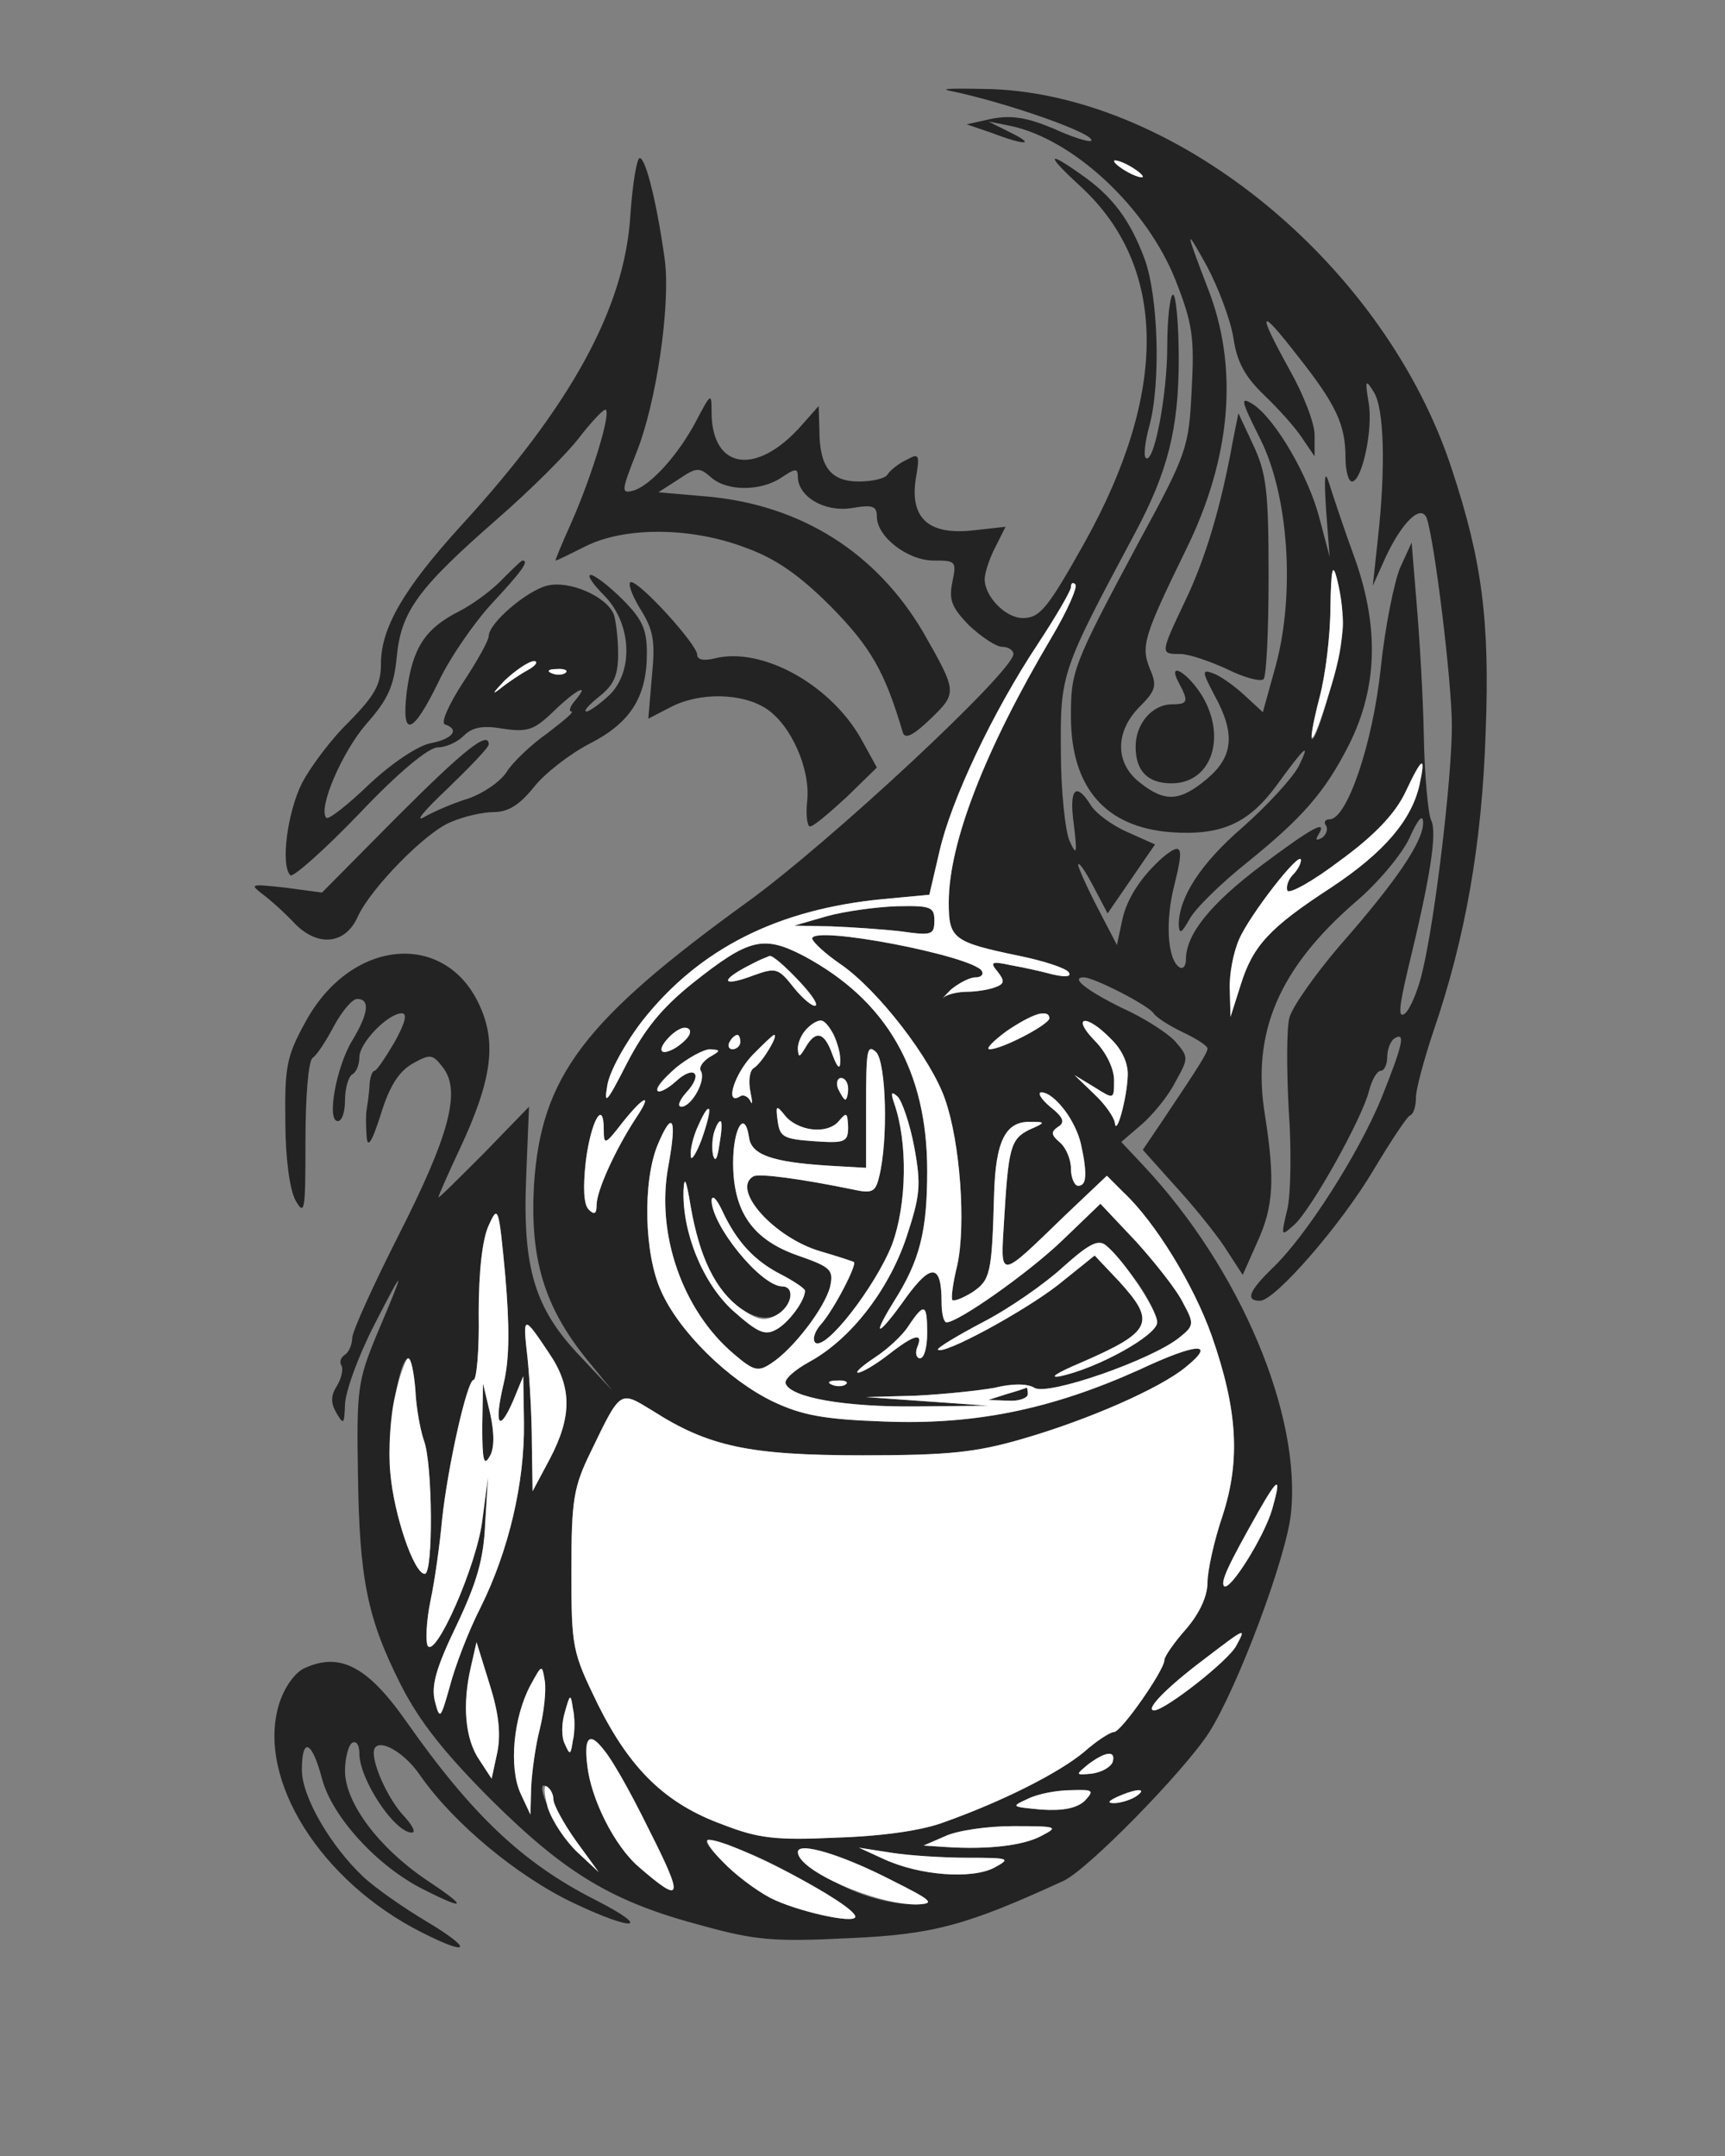 <!--?xml version="1.0" standalone="no"?-->

<svg version="1.0" xmlns="http://www.w3.org/2000/svg" width="240pt" height="300pt" viewBox="0 0 240 300" preserveAspectRatio="xMidYMid meet">
<rect x="0" y="0" width="240" height="300" fill="#808080" stroke="none"/>
<g transform="translate(0,300) scale(0.1,-0.1)" fill="#232324" stroke="none">
<path class="node" id="node1" d="M1320 2874 c79 -16 207 -61 198 -70 -3 -2 -26 5 -52 17 -36 15 -57
19 -85 14 l-36 -8 35 -12 c47 -18 62 -17 25 1 l-30 15 30 -6 c88 -18 191 -114
231 -216 23 -59 26 -78 22 -151 -4 -81 -6 -88 -74 -213 -92 -172 -94 -179 -94
-242 0 -99 48 -154 139 -161 70 -5 108 12 147 65 40 55 48 62 31 27 -9 -17
-44 -55 -78 -85 -59 -51 -89 -98 -89 -136 1 -14 4 -11 15 8 8 15 44 50 79 78
78 63 109 98 143 165 39 78 42 161 9 256 -15 41 -31 89 -36 105 -7 23 -8 14
-5 -35 l5 -65 -14 53 c-15 59 -61 138 -92 159 -19 12 -18 7 9 -47 40 -79 49
-216 22 -316 l-18 -65 -26 24 c-14 13 -34 27 -43 30 -16 6 -16 3 2 -31 29 -53
26 -85 -11 -116 -37 -31 -58 -33 -93 -5 -35 27 -35 71 0 106 22 22 24 29 14
52 -13 32 -9 45 50 166 63 128 74 254 30 365 -31 81 -32 86 -1 30 16 -30 33
-75 37 -100 5 -34 16 -54 43 -80 20 -19 44 -46 53 -60 l17 -25 0 28 c1 16 -15
57 -34 91 -47 85 -44 91 11 20 53 -67 66 -95 66 -141 0 -18 4 -33 9 -33 14 0
30 74 23 111 -5 30 -4 32 7 14 15 -22 17 -107 6 -205 l-7 -65 18 40 c23 49 49
74 57 54 11 -32 35 -228 35 -289 0 -72 -23 -267 -41 -342 -6 -26 -17 -52 -24
-58 -10 -8 -9 7 4 62 31 127 41 190 32 207 -4 9 -9 61 -10 116 -1 55 -6 138
-10 185 l-7 85 -16 -35 c-8 -19 -21 -82 -27 -140 -11 -105 -47 -210 -71 -210
-6 0 -9 -4 -5 -9 3 -5 0 -13 -6 -17 -8 -4 -9 -3 -5 4 14 23 -8 11 -80 -43 -70
-53 -104 -95 -104 -130 0 -9 -4 -14 -9 -11 -17 11 -20 65 -7 115 13 52 11 60
-15 39 -31 -27 -52 -59 -58 -90 l-7 -33 -27 52 c-15 29 -27 56 -27 60 1 4 10
-9 21 -30 l20 -38 33 48 33 48 -38 17 c-21 9 -44 26 -51 37 -21 34 -31 24 -24
-26 5 -41 4 -45 -6 -23 -6 14 -12 70 -12 125 -1 108 1 112 103 303 46 86 61
146 61 243 0 49 -4 89 -8 89 -4 0 -8 -33 -8 -72 0 -69 -19 -166 -30 -155 -3 3
-1 22 5 44 16 58 13 181 -7 234 -20 53 -44 86 -89 117 -48 34 -47 26 1 -18
120 -111 122 -285 5 -495 -51 -91 -62 -105 -86 -105 -24 0 -53 30 -53 54 0 9
7 30 15 45 l14 28 -45 -5 c-62 -7 -88 17 -80 71 6 35 5 37 -13 27 -11 -5 -23
-15 -26 -20 -3 -6 -22 -10 -40 -10 -39 0 -55 20 -55 72 l-1 33 -23 -26 c-63
-72 -126 -63 -126 18 0 27 -1 26 -21 -12 -25 -48 -65 -92 -89 -98 -16 -4 -15
1 5 52 28 69 48 205 40 269 -10 73 -26 142 -35 142 -4 0 -10 -36 -13 -80 -8
-129 -83 -265 -236 -432 -80 -88 -111 -142 -111 -192 0 -29 -9 -44 -44 -80
-25 -24 -54 -63 -66 -86 -20 -40 -30 -114 -16 -128 4 -3 47 35 96 86 53 56 96
92 109 92 11 0 27 7 36 16 12 12 26 15 55 10 34 -5 43 -2 70 24 32 31 52 41
30 15 -7 -8 -9 -15 -5 -15 5 0 -11 -13 -33 -30 -23 -16 -49 -41 -57 -54 -9
-14 -33 -30 -53 -37 -20 -6 -48 -18 -62 -26 -14 -8 1 10 33 40 31 30 57 57 57
61 0 20 -33 -6 -127 -100 l-105 -106 -52 7 c-47 5 -49 5 -31 -9 11 -8 32 -27
46 -42 32 -32 70 -28 87 11 18 39 94 117 129 131 18 8 45 14 60 14 20 0 36 10
56 35 15 19 50 46 77 60 57 29 80 65 80 126 0 33 -6 47 -34 75 -19 19 -39 34
-44 34 -6 0 3 -13 19 -29 38 -39 41 -106 6 -139 -13 -12 -27 -22 -31 -22 -5 0
3 9 18 21 20 16 26 29 26 59 0 21 -3 46 -6 55 -10 25 -62 48 -93 40 -28 -7
-81 -52 -81 -70 0 -6 -16 -35 -36 -65 -20 -31 -31 -56 -25 -58 21 -7 11 -20
-19 -26 -18 -3 -55 -28 -86 -57 -30 -29 -57 -50 -60 -47 -12 13 22 92 56 131
30 34 38 52 42 93 6 63 29 95 140 192 46 40 97 91 113 112 17 22 33 39 37 40
10 0 -19 -94 -47 -157 -13 -29 -23 -53 -22 -53 2 0 20 9 42 20 54 27 146 27
222 -2 42 -15 75 -38 119 -82 55 -56 75 -90 100 -175 3 -10 14 -5 39 19 37 36
37 37 -11 121 -65 110 -169 176 -299 188 l-69 6 28 18 c25 17 29 17 45 3 22
-20 70 -20 99 0 18 12 22 13 22 1 0 -28 37 -50 75 -44 29 5 35 3 35 -12 0 -28
43 -61 79 -61 31 0 32 -1 26 -30 -5 -25 -1 -35 23 -60 17 -16 38 -30 46 -30 9
0 16 -5 16 -10 0 -24 -254 -261 -370 -345 -228 -165 -287 -243 -297 -393 -6
-103 14 -170 73 -243 l36 -44 -45 48 c-63 66 -80 122 -75 248 l4 99 -63 -65
c-35 -35 -63 -63 -63 -61 0 2 13 32 30 68 43 92 51 144 29 195 -46 109 -180
99 -244 -19 -26 -47 -29 -62 -28 -138 0 -51 6 -95 14 -110 13 -23 14 -15 14
82 0 62 4 112 10 116 6 4 19 24 30 45 11 20 25 37 32 37 18 0 16 -20 -7 -58
-22 -36 -36 -112 -20 -112 6 0 10 13 10 29 0 17 5 33 10 36 6 3 10 14 10 24 0
20 40 61 59 61 8 0 5 -13 -10 -40 -13 -22 -25 -40 -28 -40 -3 0 -7 -10 -7 -23
-1 -12 -3 -26 -4 -32 -1 -5 -1 -21 0 -35 1 -19 7 -11 20 30 12 39 25 59 44 70
25 14 28 13 42 -5 26 -33 9 -95 -61 -233 -36 -71 -65 -135 -65 -144 0 -9 -5
-20 -10 -23 -6 -4 -8 -10 -5 -15 3 -5 0 -18 -6 -28 -9 -14 -9 -24 -1 -38 10
-17 11 -16 12 11 0 17 18 67 40 110 45 88 45 84 3 -15 -25 -61 -27 -74 -25
-190 2 -148 13 -202 60 -295 26 -51 61 -95 126 -160 104 -103 169 -142 295
-175 72 -20 100 -22 200 -17 120 5 166 18 301 80 34 16 167 152 202 206 40 63
107 242 114 304 15 138 -70 341 -205 485 l-31 33 28 24 c15 13 37 39 47 59 19
34 19 35 0 57 -11 12 -44 33 -73 46 -49 24 -74 43 -54 43 14 0 90 -39 97 -50
3 -5 21 -17 40 -26 19 -9 35 -19 35 -23 0 -6 -12 -25 -65 -104 l-25 -37 43
-48 c24 -26 56 -65 70 -86 l26 -40 20 45 c23 50 25 87 11 177 -19 115 19 204
126 297 31 26 65 67 75 89 12 27 19 34 19 21 0 -26 -37 -81 -117 -172 -34 -40
-65 -84 -69 -99 -4 -14 -4 -72 -1 -128 4 -55 3 -118 -2 -139 -9 -38 -9 -38 10
-21 24 22 95 149 104 187 4 15 11 27 16 27 5 0 9 9 9 19 0 11 5 23 10 26 16
10 12 -8 -18 -83 -32 -78 -105 -192 -151 -236 -33 -32 -39 -46 -18 -46 21 0
113 106 158 182 24 40 47 75 51 76 5 2 8 13 8 25 0 11 11 52 24 91 45 131 68
263 73 417 6 155 -5 239 -47 366 -92 282 -379 519 -640 529 -47 1 -74 1 -60
-2z m270 -120 c0 -2 -9 0 -20 6 -11 6 -20 13 -20 16 0 2 9 0 20 -6 11 -6 20
-13 20 -16z m279 -620 c1 -30 -37 -170 -44 -162 -2 1 3 28 11 58 8 30 15 86
15 125 1 53 3 63 9 40 4 -16 8 -44 9 -61z m-406 -21 c-93 -157 -143 -286 -143
-369 0 -50 6 -55 98 -74 34 -7 65 -17 69 -23 4 -6 -4 -7 -22 -3 -15 4 -41 10
-59 13 -27 6 -29 4 -18 -9 10 -13 10 -17 -4 -22 -8 -3 -26 -6 -38 -6 -12 0
-26 -3 -32 -7 -5 -5 -1 0 9 10 11 9 26 17 34 17 8 0 12 4 9 9 -13 21 -236 64
-236 45 1 -5 18 -21 40 -36 52 -36 126 -132 145 -188 21 -60 29 -174 17 -230
-6 -24 -9 -46 -7 -49 3 -2 15 3 28 11 25 17 27 26 30 134 2 77 16 104 51 103
21 0 21 -1 -2 -11 -26 -13 -29 -25 -35 -126 -5 -83 -9 -84 85 7 l58 55 23 -23
c44 -41 98 -129 123 -200 36 -103 40 -173 15 -250 -12 -35 -21 -77 -21 -93 0
-19 -11 -43 -30 -65 -16 -18 -30 -38 -30 -43 0 -14 -60 -100 -70 -100 -5 0
-24 -12 -42 -28 -35 -29 -112 -68 -193 -97 -31 -12 -87 -20 -151 -22 -85 -4
-109 -1 -158 18 -80 29 -129 77 -174 167 -36 74 -37 79 -37 187 0 98 3 116 27
165 42 87 40 85 86 57 78 -50 135 -62 292 -62 120 0 158 4 223 23 90 26 191
70 227 100 43 35 16 34 -65 -4 -122 -55 -229 -77 -355 -72 -85 3 -115 9 -155
28 -62 30 -130 97 -155 153 -24 52 -26 153 -5 204 21 50 27 37 15 -29 -18 -95
20 -202 91 -262 28 -24 34 -25 52 -13 31 20 75 78 82 107 5 23 1 27 -45 43
-63 22 -90 61 -90 129 0 48 16 75 22 36 3 -25 32 -35 111 -40 l52 -3 0 87 c0
76 1 86 14 74 14 -15 17 -123 4 -174 -5 -21 -10 -23 -37 -17 -68 14 -131 23
-138 18 -31 -18 29 -85 93 -104 24 -7 45 -14 47 -15 5 -3 -28 -67 -46 -87 -8
-9 -12 -20 -8 -25 14 -13 84 78 107 136 21 57 22 143 3 197 -5 15 -4 17 5 9 6
-6 17 -38 23 -70 10 -54 8 -68 -11 -126 -25 -74 -78 -142 -135 -173 -20 -11
-35 -24 -33 -30 7 -20 84 -33 182 -32 l100 1 -85 6 -85 6 70 2 c39 2 87 7 109
11 24 6 45 6 55 0 18 -12 164 39 202 70 20 16 21 19 5 48 -8 17 -38 55 -65 85
l-50 53 -53 -51 c-48 -46 -145 -114 -161 -114 -4 0 -7 12 -7 28 0 53 -14 55
-49 7 -39 -55 -50 -59 -18 -7 37 58 47 99 47 183 0 139 -56 237 -172 299 -56
29 -76 24 -153 -37 -45 -36 -68 -65 -93 -113 -28 -55 -32 -59 -27 -30 3 19 25
59 49 90 79 100 188 155 335 169 l64 6 14 60 c16 71 74 194 137 289 25 38 46
74 46 79 0 6 3 7 6 4 4 -3 -11 -37 -33 -74z m-728 -45 c-11 -6 -29 -18 -40
-27 -12 -9 -8 -4 7 12 16 15 34 27 41 27 6 0 3 -6 -8 -12z m52 -4 c-3 -3 -12
-4 -19 -1 -8 3 -5 6 6 6 11 1 17 -2 13 -5z m1188 -156 c-11 -49 -49 -94 -123
-143 -86 -56 -109 -81 -126 -136 l-14 -44 -1 38 c-1 21 5 52 13 70 14 33 86
126 86 110 0 -5 -5 -14 -11 -20 -6 -6 -10 -16 -8 -22 2 -6 36 13 74 42 48 35
76 65 90 94 24 51 29 53 20 11z m-867 -269 c18 -18 30 -34 27 -38 -3 -3 -17 8
-30 24 -22 28 -25 29 -56 18 -42 -16 -49 -9 -12 11 37 20 34 21 71 -15z m352
-56 c-1 -9 -66 -43 -83 -43 -15 0 54 49 71 50 6 0 12 -3 12 -7z m-300 -22 c5
-11 10 -28 9 -38 0 -12 -4 -9 -11 10 -11 31 -23 34 -37 10 -9 -15 -10 -15 -11
-2 0 16 18 39 32 39 4 0 12 -9 18 -19z m385 -6 c16 -15 25 -35 24 -52 -1 -31
-16 -86 -18 -65 -1 7 -13 25 -28 39 l-28 27 28 -17 c27 -17 27 -17 27 10 0 16
-11 39 -27 55 -33 34 -12 38 22 3z m-585 7 c0 -4 -9 -13 -20 -20 -22 -13 -27
-3 -8 16 14 14 28 16 28 4z m70 -12 c0 -5 -5 -10 -11 -10 -5 0 -7 5 -4 10 3 6
8 10 11 10 2 0 4 -4 4 -10z m40 -9 c-5 -11 -15 -23 -21 -27 -6 -3 -8 -18 -5
-33 3 -14 3 -20 0 -13 -3 6 -10 10 -15 6 -21 -12 -7 32 18 58 32 33 38 35 23
9z m-83 -12 c-9 -6 -15 -14 -12 -19 8 -13 -13 -50 -27 -50 -6 0 -3 9 7 20 24
26 11 39 -15 15 -11 -10 -23 -16 -25 -13 -9 9 55 58 73 58 15 -1 15 -2 -1 -11z
m193 -44 c0 -8 -2 -15 -4 -15 -2 0 -6 7 -10 15 -3 8 -1 15 4 15 6 0 10 -7 10
-15z m298 -26 c27 -28 43 -109 22 -109 -5 0 -10 11 -10 24 0 13 -7 29 -15 36
-13 11 -13 15 -3 22 10 6 8 13 -11 28 -13 11 -18 20 -12 20 5 0 19 -9 29 -21z
m-594 -16 c-28 -43 -54 -100 -54 -120 0 -12 -3 -14 -11 -6 -7 7 -8 31 -4 67 7
56 25 88 25 44 0 -22 2 -21 26 10 31 39 43 42 18 5z m92 -29 c-8 -21 -15 -31
-15 -22 -1 18 20 70 26 65 2 -2 -3 -21 -11 -43z m154 14 c14 -2 30 4 37 12 11
13 12 12 13 -8 0 -21 -4 -23 -47 -20 -43 3 -48 6 -51 28 -3 22 -2 23 10 8 7
-9 24 -18 38 -20z m-129 -20 c-3 -21 -6 -26 -9 -15 -3 17 3 47 11 47 2 0 1
-15 -2 -32z m-15 -174 c23 -48 67 -78 94 -64 22 12 27 40 8 40 -30 1 -98 85
-98 120 1 8 7 2 15 -15 20 -43 45 -70 83 -89 17 -9 32 -19 32 -22 0 -14 -23
-45 -40 -54 -16 -9 -26 -4 -60 26 -42 38 -71 109 -69 168 1 21 4 14 10 -23 5
-29 16 -69 25 -87z m-285 -158 c-14 -59 -7 -71 13 -25 l14 34 1 -65 c1 -83
-21 -177 -60 -256 -17 -33 -36 -83 -43 -110 -13 -46 -14 -48 -21 -21 -5 21 1
45 30 105 28 59 38 92 40 142 l4 65 -8 -61 c-8 -63 -65 -192 -76 -174 -3 6 -2
34 4 63 6 28 13 79 16 112 8 75 35 195 44 195 4 0 8 42 7 93 0 57 5 103 14
122 13 29 14 26 23 -70 6 -70 6 -115 -2 -149z m881 140 c15 -21 28 -47 28 -56
0 -18 -83 -64 -135 -75 -17 -3 -4 5 29 19 99 43 105 56 53 113 l-34 36 -51
-41 c-49 -38 -160 -98 -167 -90 -2 2 26 19 62 38 37 19 87 54 112 77 52 46 54
45 103 -21z m-292 -71 c0 -19 -4 -35 -10 -35 -5 0 -7 7 -4 15 9 21 -3 19 -40
-10 -18 -14 -37 -25 -42 -25 -5 0 5 9 23 21 17 11 39 31 47 44 22 33 26 31 26
-10z m-526 -28 c32 -47 32 -88 1 -147 l-24 -45 -1 65 c0 36 -3 90 -6 120 -7
61 -6 61 30 7z m-186 -52 c1 -24 7 -56 12 -70 12 -33 13 -185 1 -185 -15 0
-43 82 -48 141 -5 54 12 159 25 159 4 0 8 -20 10 -45z m599 9 c-3 -3 -12 -4
-19 -1 -8 3 -5 6 6 6 11 1 17 -2 13 -5z m593 -174 c-11 -38 -59 -115 -67 -107
-5 6 5 28 48 104 28 49 32 49 19 3z m-50 -190 c-11 -21 -98 -89 -114 -90 -14
0 16 31 69 71 59 45 59 45 45 19z m-1028 -148 l-8 -37 -17 26 c-20 29 -24 77
-12 129 l8 35 18 -58 c13 -41 16 -69 11 -95z m59 32 c-6 -23 -11 -60 -12 -81
l-1 -38 -14 30 c-16 36 -10 105 14 150 16 29 16 30 20 6 2 -13 -1 -43 -7 -67z
m46 -16 c-3 -20 -4 -21 -11 -5 -5 9 -5 29 0 45 7 25 8 26 11 5 3 -13 3 -33 0
-45z m45 -15 c9 -10 37 -60 62 -111 48 -95 45 -102 -15 -50 -34 29 -67 95 -72
142 -5 40 2 45 25 19z m706 -15 c-3 -7 -15 -14 -29 -16 -23 -2 -23 -2 -5 13
24 18 39 20 34 3z m-778 -52 c0 -7 14 -33 31 -57 l32 -44 -30 28 c-27 25 -64
105 -42 91 5 -3 9 -11 9 -18z m739 -2 c-11 -10 -30 -14 -60 -12 -42 4 -43 4
-19 15 14 7 41 12 60 12 31 1 33 0 19 -15z m71 6 c-8 -5 -22 -9 -30 -9 -10 0
-8 3 5 9 27 12 43 12 25 0z m-130 -54 c-25 -14 -75 -20 -135 -16 l-30 2 30 13
c17 8 59 14 95 14 61 0 63 -1 40 -13z m-410 -24 c46 -17 150 -79 150 -89 0
-11 -83 8 -118 26 -38 20 -103 81 -86 81 5 0 29 -8 54 -18z m200 -38 c58 -29
62 -33 35 -34 -42 0 -92 16 -131 42 -76 52 -9 46 96 -8z m107 31 c58 0 60 -1
36 -14 -31 -16 -103 -11 -153 12 l-35 16 45 -7 c25 -4 73 -7 107 -7z"></path>
<path class="node" id="node2" d="M1150 1725 l-45 -13 51 -1 c28 -1 72 -4 98 -7 42 -6 46 -5 46 15 0
19 -5 21 -52 20 -29 -1 -73 -7 -98 -14z"></path>
<path class="node" id="node3" d="M1400 1060 l-25 -8 28 -1 c15 -1 27 4 27 9 0 6 -1 10 -2 9 -2 -1 -14
-5 -28 -9z"></path>
<path class="node" id="node4" d="M671 1015 c0 -46 2 -56 10 -42 7 11 7 32 1 60 l-10 42 -1 -60z"></path>

<path class="node" id="node6" d="M1715 2385 c-16 -89 -38 -163 -66 -221 -35 -74 -35 -74 -7 -74 12 0
41 -10 65 -21 24 -12 47 -18 51 -14 4 4 7 68 7 143 0 119 -3 143 -21 182 l-21
45 -8 -40z"></path>
<path class="node" id="node7" d="M699 2194 c-13 -14 -41 -35 -61 -45 -47 -24 -64 -51 -72 -111 -8 -66
8 -61 44 13 16 34 50 83 75 110 40 43 52 59 42 59 -2 0 -14 -12 -28 -26z"></path>
<path class="node" id="node8" d="M890 2154 c19 -30 22 -45 17 -95 l-5 -59 31 16 c40 21 99 20 133 -2
35 -23 62 -85 57 -129 -2 -19 0 -35 4 -35 5 0 27 19 51 41 l42 41 -22 40 c-43
76 -138 128 -203 112 -16 -4 -25 -2 -25 5 0 14 -79 101 -92 101 -5 0 0 -16 12
-36z"></path>
<path class="node" id="node9" d="M1640 2050 c14 -26 13 -30 -9 -30 -28 0 -51 -27 -51 -59 0 -34 17
-51 50 -51 55 0 77 63 43 121 -20 33 -50 51 -33 19z"></path>
<path class="node" id="node10" d="M422 678 c-13 -7 -27 -27 -34 -50 -31 -104 58 -246 199 -317 67 -34
72 -24 7 15 -32 19 -72 47 -88 62 -46 43 -86 112 -86 149 0 47 14 41 28 -12
14 -53 77 -122 141 -154 61 -31 62 -25 3 14 -66 45 -112 107 -112 151 0 18 5
36 10 39 6 3 10 -3 10 -15 0 -36 49 -110 73 -110 6 0 1 10 -11 23 -20 21 -42
67 -42 88 0 24 40 5 65 -32 46 -66 135 -140 213 -177 84 -40 111 -37 31 4
-101 51 -172 118 -264 249 -54 77 -93 97 -143 73z"></path>



























</g>
<g transform="translate(0,300) scale(0.1,-0.1)" fill="#FFFFFF" stroke="none">

<path class="node" id="node39" d="M1550 2776 c0 -3 9 -10 20 -16 11 -6 20 -8 20 -6 0 3 -9 10 -20 16
-11 6 -20 8 -20 6z"></path>
<path class="node" id="node40" d="M1851 2155 c0 -39 -7 -95 -15 -125 -20 -78 -11 -74 13 5 22 69 24
108 11 160 -6 23 -8 13 -9 -40z"></path>
<path class="node" id="node41" d="M1490 2183 c0 -5 -21 -41 -46 -79 -63 -95 -121 -218 -137 -289 l-14
-60 -64 -6 c-147 -14 -256 -69 -335 -169 -24 -31 -46 -71 -49 -90 -5 -29 -1
-25 27 30 25 48 48 77 93 113 77 61 97 66 153 37 116 -62 172 -160 172 -299 0
-84 -10 -125 -47 -183 -32 -52 -21 -48 18 7 35 48 49 46 49 -7 0 -16 3 -28 7
-28 16 0 113 68 161 114 l53 51 50 -53 c27 -30 57 -68 65 -85 16 -29 15 -32
-5 -48 -38 -31 -184 -82 -202 -70 -10 6 -31 6 -55 0 -22 -4 -70 -9 -109 -11
l-70 -2 85 -6 85 -6 -100 -1 c-98 -1 -175 12 -182 32 -2 6 13 19 33 30 57 31
110 99 135 173 19 58 21 72 11 126 -6 32 -17 64 -23 70 -9 8 -10 6 -5 -9 19
-54 18 -140 -3 -197 -23 -58 -93 -149 -107 -136 -4 5 0 16 8 25 18 20 51 84
46 87 -2 1 -23 8 -47 15 -64 19 -124 86 -93 104 7 5 70 -4 138 -18 27 -6 32
-4 37 17 13 51 10 159 -4 174 -13 12 -14 2 -14 -74 l0 -87 -52 3 c-79 5 -108
15 -111 40 -6 39 -22 12 -22 -36 0 -68 27 -107 90 -129 46 -16 50 -20 45 -43
-7 -29 -51 -87 -82 -107 -18 -12 -24 -11 -52 13 -71 60 -109 167 -91 262 12
66 6 79 -15 29 -21 -51 -19 -152 5 -204 25 -56 93 -123 155 -153 40 -19 70
-25 155 -28 126 -5 233 17 355 72 81 38 108 39 65 4 -36 -30 -137 -74 -227
-100 -65 -19 -103 -23 -223 -23 -157 0 -214 12 -292 62 -46 28 -44 30 -86 -57
-24 -49 -27 -67 -27 -165 0 -108 1 -113 37 -187 45 -90 94 -138 174 -167 49
-19 73 -22 158 -18 64 2 120 10 151 22 81 29 158 68 193 97 18 16 37 28 42 28
10 0 70 86 70 100 0 5 14 25 30 43 19 22 30 46 30 65 0 16 9 58 21 93 25 77
21 147 -15 250 -25 71 -79 159 -123 200 l-23 23 -58 -55 c-94 -91 -90 -90 -85
-7 6 101 9 113 35 126 23 10 23 11 2 11 -35 1 -49 -26 -51 -103 -3 -108 -5
-117 -30 -134 -13 -8 -25 -13 -28 -11 -2 3 1 25 7 49 12 56 4 170 -17 230 -19
56 -93 152 -145 188 -22 15 -39 31 -40 36 0 19 223 -24 236 -45 3 -5 -1 -9 -9
-9 -8 0 -23 -8 -34 -17 -10 -10 -14 -15 -9 -10 6 4 20 7 32 7 12 0 30 3 38 6
14 5 14 9 4 22 -11 13 -9 15 18 9 18 -3 44 -9 59 -13 18 -4 26 -3 22 3 -4 6
-35 16 -69 23 -92 19 -98 24 -98 74 0 83 50 212 143 369 22 37 37 71 33 74 -3
3 -6 2 -6 -4z m-190 -464 c0 -20 -4 -21 -46 -15 -26 3 -70 6 -98 7 l-51 1 45
13 c25 7 69 13 98 14 47 1 52 -1 52 -20z m130 -659 c0 -5 -12 -10 -27 -9 l-28
1 25 8 c14 4 26 8 28 9 1 1 2 -3 2 -9z"></path>
<path class="node" id="node42" d="M702 2053 c-15 -16 -19 -21 -7 -12 11 9 29 21 40 27 11 6 14 12 8 12
-7 0 -25 -12 -41 -27z"></path>
<path class="node" id="node43" d="M768 2063 c7 -3 16 -2 19 1 4 3 -2 6 -13 5 -11 0 -14 -3 -6 -6z"></path>
<path class="node" id="node44" d="M1955 1897 c-14 -29 -42 -59 -90 -94 -38 -29 -72 -48 -74 -42 -2 6 2
16 8 22 6 6 11 15 11 20 0 16 -72 -77 -86 -110 -8 -18 -14 -49 -13 -70 l1 -38
14 44 c17 55 40 80 126 136 74 49 112 94 123 143 9 42 4 40 -20 -11z"></path>
<path class="node" id="node45" d="M1037 1654 c-37 -20 -30 -27 12 -11 31 11 34 10 56 -18 13 -16 27
-27 30 -24 6 6 -54 69 -64 69 -3 -1 -19 -8 -34 -16z"></path>
<path class="node" id="node46" d="M1400 1565 c-19 -14 -29 -25 -23 -25 17 0 82 34 83 43 0 14 -25 6
-60 -18z"></path>
<path class="node" id="node47" d="M1122 1568 c-7 -7 -12 -19 -12 -27 1 -13 2 -13 11 2 14 24 26 21 37
-10 7 -19 11 -22 11 -10 1 21 -16 57 -27 57 -5 0 -13 -5 -20 -12z"></path>
<path class="node" id="node48" d="M1523 1552 c16 -16 27 -39 27 -55 0 -27 0 -27 -27 -10 l-28 17 28
-27 c15 -14 27 -32 28 -39 2 -21 17 34 18 65 1 17 -8 37 -24 52 -34 35 -55 31
-22 -3z"></path>
<path class="node" id="node49" d="M932 1558 c-19 -19 -14 -29 8 -16 20 13 27 28 12 28 -4 0 -13 -5 -20
-12z"></path>
<path class="node" id="node50" d="M1015 1550 c-3 -5 -1 -10 4 -10 6 0 11 5 11 10 0 6 -2 10 -4 10 -3 0
-8 -4 -11 -10z"></path>
<path class="node" id="node51" d="M1047 1532 c-25 -26 -39 -70 -18 -58 5 4 12 0 15 -6 3 -7 3 -1 0 13
-3 15 -1 30 5 33 11 7 35 46 28 46 -2 0 -15 -13 -30 -28z"></path>
<path class="node" id="node52" d="M940 1514 c-17 -15 -28 -29 -25 -32 2 -3 14 3 25 13 26 24 39 11 15
-15 -10 -11 -13 -20 -7 -20 14 0 35 37 27 50 -3 5 3 13 12 19 16 9 16 10 1 11
-9 0 -31 -12 -48 -26z"></path>
<path class="node" id="node53" d="M1166 1485 c4 -8 8 -15 10 -15 2 0 4 7 4 15 0 8 -4 15 -10 15 -5 0
-7 -7 -4 -15z"></path>
<path class="node" id="node54" d="M1461 1460 c19 -15 21 -22 11 -28 -10 -7 -10 -11 3 -22 8 -7 15 -23
15 -36 0 -13 5 -24 10 -24 12 0 13 15 4 58 -7 32 -37 72 -55 72 -6 0 -1 -9 12
-20z"></path>
<path class="node" id="node55" d="M866 1438 c-24 -31 -26 -32 -26 -10 0 44 -18 12 -25 -44 -4 -36 -3
-60 4 -67 8 -8 11 -6 11 6 0 20 26 77 54 120 25 37 13 34 -18 -5z"></path>
<path class="node" id="node56" d="M972 1435 c-7 -14 -12 -34 -11 -43 0 -9 7 1 15 22 16 45 13 59 -4 21z"></path>
<path class="node" id="node57" d="M1082 1440 c3 -22 8 -25 51 -28 43 -3 47 -1 47 20 -1 20 -2 21 -13 8
-15 -19 -58 -14 -75 8 -12 15 -13 14 -10 -8z"></path>
<path class="node" id="node58" d="M994 1426 c-3 -8 -4 -23 -2 -33 3 -11 6 -6 9 15 6 34 2 42 -7 18z"></path>
<path class="node" id="node59" d="M951 1344 c-2 -59 27 -130 69 -168 34 -30 44 -35 60 -26 17 9 40 40
40 54 0 3 -15 13 -32 22 -38 19 -63 46 -83 89 -8 17 -14 23 -15 15 0 -35 68
-119 98 -120 19 0 14 -28 -8 -40 -16 -9 -26 -7 -49 9 -35 25 -58 72 -70 142
-6 37 -9 44 -10 23z"></path>
<path class="node" id="node60" d="M680 1295 c-9 -19 -14 -65 -14 -122 1 -51 -3 -93 -7 -93 -9 0 -36
-120 -44 -195 -3 -33 -10 -84 -16 -112 -6 -29 -7 -57 -4 -63 11 -18 68 111 76
174 l8 61 -4 -65 c-2 -50 -12 -83 -40 -142 -29 -60 -35 -84 -30 -105 7 -27 8
-25 21 21 7 27 26 77 43 110 39 79 61 173 60 256 l-1 65 -14 -34 c-20 -46 -27
-34 -13 25 8 34 8 79 2 149 -9 96 -10 99 -23 70z m1 -322 c-8 -14 -10 -4 -10
42 l1 60 10 -42 c6 -28 6 -49 -1 -60z"></path>
<path class="node" id="node61" d="M1479 1237 c-25 -23 -75 -58 -112 -77 -36 -19 -64 -36 -62 -38 7 -8
118 52 167 90 l51 41 34 -36 c52 -57 46 -70 -53 -113 -33 -14 -46 -22 -29 -19
52 11 135 57 135 75 0 17 -46 86 -71 107 -11 9 -23 3 -60 -30z"></path>
<path class="node" id="node62" d="M1264 1155 c-8 -13 -30 -33 -47 -44 -18 -12 -28 -21 -23 -21 5 0 24
11 42 25 37 29 49 31 40 10 -3 -8 -1 -15 4 -15 6 0 10 16 10 35 0 41 -4 43
-26 10z"></path>
<path class="node" id="node63" d="M734 1110 c3 -30 6 -84 6 -120 l1 -65 24 45 c31 59 31 100 -1 147
-36 54 -37 54 -30 -7z"></path>
<path class="node" id="node64" d="M550 1059 c-7 -28 -10 -77 -7 -108 5 -59 33 -141 48 -141 12 0 11
152 -1 185 -5 14 -11 46 -12 70 -2 25 -6 45 -10 45 -3 0 -12 -23 -18 -51z"></path>
<path class="node" id="node65" d="M1158 1073 c7 -3 16 -2 19 1 4 3 -2 6 -13 5 -11 0 -14 -3 -6 -6z"></path>
<path class="node" id="node66" d="M1751 897 c-43 -76 -53 -98 -48 -104 8 -8 56 69 67 107 13 46 9 46
-19 -3z"></path>
<path class="node" id="node67" d="M1675 691 c-53 -40 -83 -71 -69 -71 16 1 103 69 114 90 14 26 14 26
-45 -19z"></path>
<path class="node" id="node68" d="M655 680 c-12 -52 -8 -100 12 -129 l17 -26 8 37 c5 26 2 54 -11 95
l-18 58 -8 -35z"></path>
<path class="node" id="node69" d="M738 655 c-24 -45 -30 -114 -14 -150 l14 -30 1 38 c1 21 6 58 12 81
6 24 9 54 7 67 -4 24 -4 23 -20 -6z"></path>
<path class="node" id="node70" d="M786 618 c-5 -16 -5 -36 0 -45 7 -16 8 -15 11 5 3 12 3 32 0 45 -3
21 -4 20 -11 -5z"></path>
<path class="node" id="node71" d="M817 544 c5 -47 38 -113 72 -142 60 -52 63 -45 15 50 -64 130 -95
162 -87 92z"></path>
<path class="node" id="node72" d="M1514 545 c-18 -15 -18 -15 5 -13 14 2 26 9 29 16 5 17 -10 15 -34
-3z"></path>
<path class="node" id="node73" d="M762 485 c6 -19 25 -47 41 -62 l30 -28 -32 44 c-17 24 -31 50 -31 57
0 7 -4 15 -9 18 -5 4 -4 -10 1 -29z"></path>
<path class="node" id="node74" d="M1430 497 c-24 -11 -23 -11 19 -15 30 -2 49 2 60 12 14 15 12 16 -19
15 -19 0 -46 -5 -60 -12z"></path>
<path class="node" id="node75" d="M1555 500 c-13 -6 -15 -9 -5 -9 8 0 22 4 30 9 18 12 2 12 -25 0z"></path>
<path class="node" id="node76" d="M1315 445 l-30 -13 30 -2 c60 -4 110 2 135 16 23 12 21 13 -40 13
-36 0 -78 -6 -95 -14z"></path>
<path class="node" id="node77" d="M1006 409 c16 -17 45 -39 66 -50 35 -18 118 -37 118 -26 0 17 -172
107 -204 107 -6 0 3 -14 20 -31z"></path>
<path class="node" id="node78" d="M1110 423 c0 -26 108 -73 165 -73 27 1 23 5 -35 34 -68 35 -130 54
-130 39z"></path>
<path class="node" id="node79" d="M1230 413 c50 -23 122 -28 153 -12 24 13 22 14 -36 14 -34 0 -82 3
-107 7 l-45 7 35 -16z"></path>
</g>
</svg>